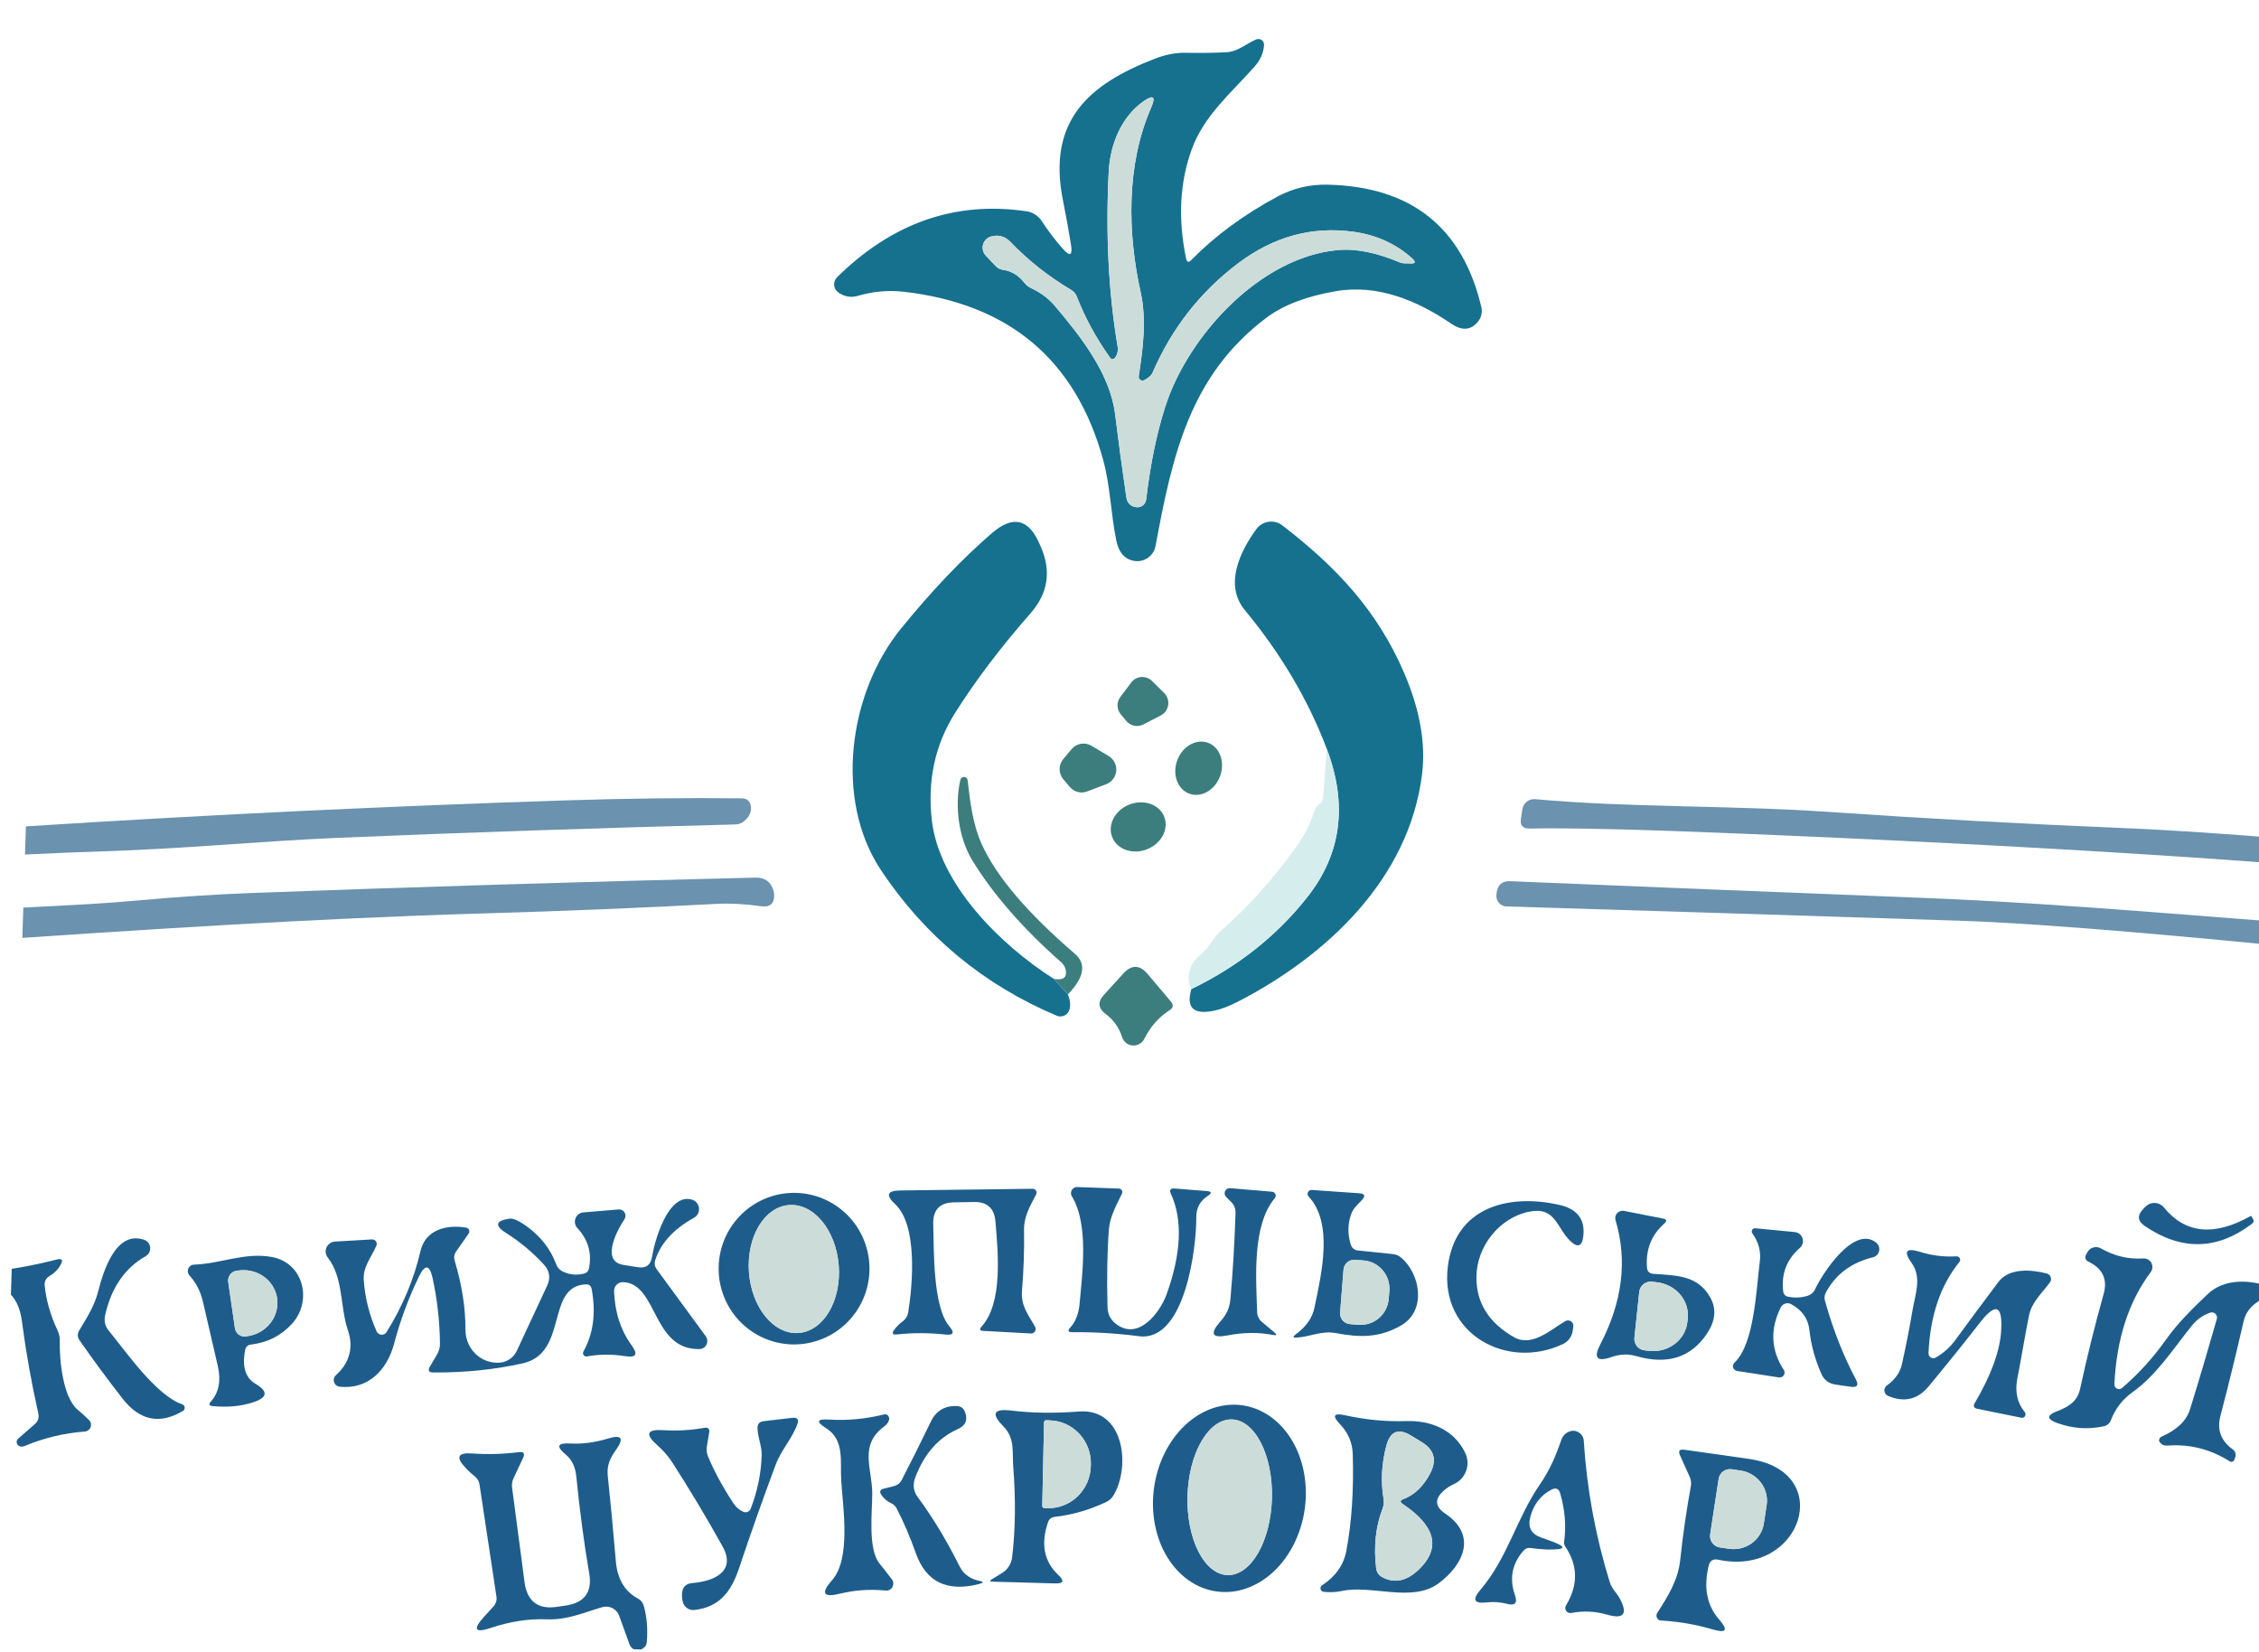 <?xml version="1.0" encoding="UTF-8"?> <svg xmlns="http://www.w3.org/2000/svg" width="119" height="87" viewBox="0 0 119 87" fill="none"><g id="Frame 29" clip-path="url(#clip0_1073_32565)"><path id="Vector" d="M56.419 12.896C56.294 12.119 56.154 11.346 55.999 10.578C55.142 6.35 57.375 4.432 60.817 3.099C61.398 2.872 61.958 2.766 62.495 2.78C63.176 2.795 63.871 2.787 64.579 2.754C65.221 2.721 65.605 2.325 66.171 2.078C66.218 2.058 66.269 2.05 66.32 2.055C66.37 2.06 66.419 2.079 66.461 2.108C66.502 2.138 66.536 2.177 66.558 2.223C66.58 2.27 66.59 2.321 66.587 2.372C66.561 2.784 66.395 3.162 66.091 3.505C64.863 4.895 63.431 6.072 62.777 7.869C62.147 9.604 62.048 11.519 62.48 13.613C62.522 13.817 62.614 13.845 62.756 13.695C64.01 12.419 65.525 11.304 67.304 10.349C68.117 9.914 68.997 9.706 69.945 9.727C74.35 9.83 77.047 11.982 78.037 16.184C78.066 16.312 78.066 16.446 78.037 16.575C78.007 16.704 77.949 16.826 77.866 16.93C77.496 17.396 77.028 17.438 76.463 17.057C74.664 15.834 72.579 14.951 70.347 15.341C68.793 15.611 67.574 16.081 66.692 16.751C62.677 19.785 61.755 23.995 60.873 28.752C60.828 29.002 60.686 29.226 60.479 29.374C60.271 29.522 60.014 29.584 59.762 29.546C59.249 29.467 58.928 29.101 58.799 28.449C58.517 27.044 58.486 25.579 58.109 24.211C56.661 18.95 53.16 16.002 47.605 15.367C46.799 15.276 45.992 15.348 45.182 15.584C44.827 15.687 44.488 15.628 44.166 15.408C44.102 15.365 44.049 15.309 44.011 15.242C43.972 15.176 43.948 15.102 43.941 15.025C43.934 14.949 43.945 14.871 43.971 14.799C43.997 14.726 44.039 14.66 44.093 14.605C47.006 11.732 50.336 10.574 54.084 11.13C54.246 11.156 54.401 11.215 54.538 11.304C54.675 11.393 54.791 11.51 54.879 11.647C55.199 12.142 55.568 12.628 55.987 13.103C56.364 13.531 56.508 13.462 56.419 12.896ZM58.482 18.848C57.739 17.806 57.156 16.735 56.732 15.638C56.669 15.472 56.562 15.345 56.411 15.259C55.221 14.552 54.162 13.716 53.235 12.749C52.945 12.448 52.604 12.35 52.212 12.455C52.111 12.482 52.019 12.536 51.945 12.609C51.87 12.683 51.816 12.774 51.787 12.875C51.758 12.976 51.756 13.083 51.78 13.185C51.804 13.287 51.855 13.381 51.926 13.458L52.446 14.01C52.55 14.122 52.678 14.188 52.831 14.21C53.282 14.277 53.656 14.502 53.954 14.884C54.052 15.011 54.18 15.112 54.325 15.181C54.827 15.414 55.237 15.72 55.558 16.101C56.938 17.727 58.484 19.698 58.743 21.824C58.914 23.215 59.11 24.669 59.332 26.186C59.38 26.502 59.559 26.678 59.867 26.715C59.99 26.728 60.112 26.692 60.208 26.615C60.304 26.538 60.366 26.426 60.38 26.304C60.595 24.46 60.931 22.827 61.388 21.404C62.599 17.655 66.399 13.543 70.46 13.173C71.415 13.083 72.51 13.3 73.745 13.824C73.914 13.894 74.091 13.86 74.267 13.876C74.57 13.895 74.607 13.803 74.379 13.599C73.526 12.838 72.499 12.374 71.298 12.208C69.12 11.908 67.099 12.458 65.235 13.859C63.24 15.36 61.736 17.278 60.722 19.613C60.679 19.71 60.611 19.795 60.518 19.867C60.438 19.933 60.354 19.986 60.268 20.026C60.235 20.042 60.198 20.048 60.162 20.044C60.125 20.04 60.091 20.027 60.062 20.005C60.033 19.983 60.01 19.954 59.997 19.921C59.984 19.887 59.98 19.851 59.986 19.816C60.216 18.32 60.41 16.837 60.081 15.363C59.398 12.275 59.317 8.696 60.636 5.678C60.897 5.083 60.762 4.971 60.232 5.34C59.071 6.148 58.481 7.617 58.407 9.015C58.236 12.288 58.392 15.365 58.873 18.247C58.911 18.484 58.862 18.687 58.726 18.856C58.712 18.875 58.693 18.89 58.671 18.9C58.65 18.91 58.626 18.915 58.602 18.914C58.578 18.914 58.555 18.907 58.534 18.896C58.513 18.884 58.495 18.868 58.482 18.848Z" fill="#16718F"></path><path id="Vector_2" d="M58.483 18.849C58.496 18.869 58.514 18.885 58.535 18.896C58.556 18.908 58.579 18.914 58.603 18.915C58.627 18.916 58.65 18.911 58.672 18.901C58.693 18.89 58.712 18.875 58.727 18.857C58.863 18.687 58.912 18.484 58.874 18.247C58.392 15.366 58.237 12.289 58.407 9.015C58.482 7.618 59.072 6.148 60.232 5.341C60.763 4.971 60.898 5.084 60.637 5.678C59.318 8.696 59.398 12.275 60.081 15.363C60.41 16.838 60.216 18.32 59.987 19.816C59.981 19.852 59.984 19.888 59.998 19.921C60.011 19.955 60.033 19.984 60.062 20.006C60.091 20.027 60.126 20.041 60.162 20.044C60.199 20.048 60.236 20.042 60.269 20.027C60.355 19.987 60.438 19.934 60.519 19.868C60.612 19.795 60.68 19.711 60.722 19.614C61.736 17.279 63.241 15.36 65.235 13.859C67.1 12.459 69.121 11.908 71.299 12.208C72.5 12.375 73.527 12.838 74.379 13.6C74.607 13.804 74.57 13.896 74.268 13.876C74.092 13.861 73.915 13.894 73.746 13.825C72.511 13.3 71.416 13.083 70.461 13.173C66.4 13.543 62.6 17.655 61.389 21.404C60.932 22.827 60.596 24.46 60.38 26.304C60.366 26.427 60.304 26.539 60.209 26.616C60.113 26.693 59.99 26.728 59.868 26.715C59.56 26.679 59.381 26.503 59.333 26.187C59.111 24.67 58.914 23.216 58.744 21.825C58.485 19.699 56.939 17.728 55.558 16.101C55.238 15.721 54.827 15.414 54.326 15.182C54.18 15.113 54.053 15.011 53.954 14.885C53.657 14.502 53.283 14.277 52.832 14.21C52.679 14.189 52.551 14.122 52.447 14.011L51.926 13.459C51.855 13.382 51.805 13.288 51.781 13.185C51.757 13.083 51.759 12.977 51.788 12.876C51.816 12.775 51.871 12.683 51.945 12.61C52.02 12.536 52.112 12.483 52.213 12.456C52.604 12.351 52.945 12.448 53.236 12.749C54.163 13.716 55.222 14.553 56.412 15.259C56.562 15.346 56.669 15.472 56.732 15.638C57.157 16.736 57.74 17.806 58.483 18.849Z" fill="#CCDCD9"></path><path id="Vector_3" d="M62.758 52.095C65.232 50.898 67.273 49.277 68.881 47.233C70.662 44.968 70.999 42.37 69.89 39.439C68.919 36.873 67.481 34.438 65.576 32.136C64.465 30.794 65.339 29.019 66.188 27.862C66.264 27.759 66.36 27.673 66.47 27.608C66.58 27.542 66.702 27.5 66.829 27.482C66.955 27.464 67.084 27.471 67.207 27.504C67.331 27.536 67.447 27.593 67.549 27.671C70.355 29.829 72.555 32.141 73.974 35.459C74.796 37.379 75.109 39.143 74.914 40.751C74.242 46.286 69.891 50.341 65.227 52.75C64.736 53.002 64.307 53.166 63.94 53.239C62.866 53.456 62.473 53.075 62.758 52.095Z" fill="#16718F"></path><path id="Vector_4" d="M55.508 51.556L56.255 52.376C56.373 52.668 56.402 52.93 56.342 53.16C56.324 53.231 56.292 53.296 56.246 53.352C56.201 53.409 56.144 53.455 56.079 53.486C56.014 53.519 55.943 53.536 55.871 53.538C55.799 53.54 55.727 53.526 55.661 53.497C51.814 51.869 48.732 49.318 46.415 45.843C43.923 42.103 44.715 36.493 47.455 33.118C49.091 31.104 50.694 29.422 52.263 28.071C53.359 27.13 54.193 27.324 54.763 28.653L54.84 28.827C55.386 30.099 55.204 31.254 54.294 32.293C52.706 34.105 51.377 35.862 50.305 37.563C49.253 39.236 48.847 41.115 49.087 43.203C49.473 46.556 52.662 49.74 55.508 51.556Z" fill="#16718F"></path><path id="Vector_5" d="M59.335 37.978L59.043 37.629C58.936 37.501 58.875 37.341 58.87 37.174C58.866 37.007 58.918 36.843 59.019 36.71L59.591 35.947C59.654 35.864 59.734 35.795 59.826 35.745C59.918 35.696 60.019 35.666 60.123 35.659C60.227 35.652 60.331 35.667 60.428 35.703C60.526 35.739 60.615 35.796 60.689 35.87L61.329 36.504C61.411 36.586 61.473 36.686 61.509 36.797C61.546 36.907 61.555 37.024 61.538 37.139C61.52 37.254 61.476 37.363 61.408 37.458C61.341 37.552 61.252 37.629 61.149 37.682L60.229 38.159C60.082 38.234 59.913 38.258 59.751 38.225C59.588 38.192 59.442 38.105 59.335 37.978Z" fill="#3C7E7D"></path><path id="Vector_6" d="M62.018 40.038C61.741 40.777 62.021 41.566 62.642 41.801C63.263 42.036 63.992 41.628 64.269 40.89C64.546 40.151 64.267 39.362 63.645 39.127C63.024 38.892 62.295 39.3 62.018 40.038Z" fill="#3C7E7D"></path><path id="Vector_7" d="M69.891 39.439C70.999 42.37 70.663 44.968 68.882 47.233C67.274 49.277 65.233 50.898 62.759 52.095C62.596 51.812 62.567 51.48 62.674 51.1C62.766 50.785 62.94 50.527 63.198 50.326C63.7 49.93 63.888 49.39 64.381 48.964C65.776 47.742 67.077 46.29 68.282 44.61C68.719 43.998 69.046 43.347 69.264 42.657C69.304 42.537 69.375 42.441 69.478 42.369C69.618 42.275 69.694 42.145 69.706 41.978L69.891 39.439Z" fill="#D6EDEE"></path><path id="Vector_8" d="M56.353 41.448L56.014 41.044C55.889 40.896 55.82 40.708 55.819 40.514C55.818 40.32 55.885 40.132 56.009 39.983L56.446 39.461C56.571 39.311 56.745 39.21 56.937 39.177C57.129 39.143 57.326 39.18 57.494 39.279L58.405 39.824C58.538 39.904 58.645 40.019 58.715 40.157C58.785 40.295 58.816 40.451 58.802 40.605C58.788 40.76 58.731 40.907 58.638 41.031C58.545 41.154 58.419 41.249 58.275 41.304L57.275 41.684C57.115 41.746 56.941 41.756 56.776 41.714C56.611 41.671 56.463 41.578 56.353 41.448Z" fill="#3C7E7D"></path><path id="Vector_9" d="M56.255 52.376L55.509 51.556C55.986 51.644 56.199 51.505 56.148 51.14C56.125 50.962 56.046 50.814 55.913 50.695C53.891 48.91 52.331 47.125 51.234 45.341C50.49 44.133 50.281 42.446 50.589 41.08C50.598 41.034 50.623 40.993 50.66 40.965C50.697 40.936 50.742 40.921 50.789 40.923C50.835 40.925 50.88 40.944 50.913 40.976C50.947 41.008 50.969 41.051 50.974 41.097C51.104 42.232 51.242 43.415 51.712 44.457C52.486 46.166 54.121 48.09 56.618 50.231C57.24 50.766 57.119 51.481 56.255 52.376Z" fill="#3C7E7D"></path><path id="Vector_10" d="M154.028 47.632L153.979 49.139C152.418 48.715 150.849 48.436 149.272 48.303C146.323 48.057 144.838 47.934 144.819 47.934C141.76 47.545 138.828 47.165 135.592 46.957C132.993 46.791 130.28 46.555 127.453 46.247C123.284 45.798 120.574 45.527 119.322 45.434C111.421 44.851 102.204 44.342 91.671 43.906C86.347 43.685 82.65 43.597 80.578 43.641C80.216 43.649 80.064 43.474 80.121 43.115L80.195 42.627C80.219 42.468 80.302 42.324 80.428 42.224C80.554 42.125 80.713 42.078 80.872 42.093C85.91 42.551 91.064 42.403 96.339 42.765C101.355 43.111 106.524 43.394 111.844 43.615C117.285 43.84 122.988 44.432 128.57 44.804C133.089 45.103 137.62 45.804 142.162 46.285C143.306 46.407 145.279 46.66 148.08 47.042C150.057 47.312 152.039 47.509 154.028 47.632Z" fill="#6B92AF"></path><path id="Vector_11" d="M60.4 44.741C61.161 44.454 61.58 43.691 61.335 43.035C61.091 42.38 60.276 42.082 59.515 42.368C58.754 42.655 58.335 43.418 58.58 44.073C58.824 44.728 59.639 45.027 60.4 44.741Z" fill="#3C7E7D"></path><path id="Vector_12" d="M-58.344 51.482L-58.303 50.181C-55.763 49.788 -53.23 49.346 -50.704 48.855C-48.066 48.344 -45.731 48.01 -43.698 47.853C-40.838 47.634 -37.94 47.292 -35.004 46.827C-32.248 46.389 -29.349 46.024 -26.308 45.733C-7.771 43.961 10.933 42.769 29.803 42.157C33.103 42.051 36.192 42.015 39.07 42.049C39.353 42.051 39.515 42.194 39.555 42.477C39.591 42.757 39.477 43.012 39.212 43.242C39.082 43.355 38.917 43.42 38.747 43.424C31.545 43.61 24.573 43.845 17.832 44.128C13.821 44.298 9.646 44.709 5.402 44.842C0.271 45.007 -4.903 45.349 -10.12 45.868C-10.682 45.925 -11.25 45.977 -11.822 46.024C-21.243 46.807 -31.287 47.792 -41.954 48.98C-43.883 49.198 -45.691 49.744 -47.621 49.858C-48.49 49.909 -49.434 50.024 -50.454 50.204C-51.431 50.379 -52.411 50.522 -53.392 50.635C-54.004 50.707 -54.825 50.867 -55.853 51.115C-56.661 51.312 -57.492 51.434 -58.344 51.482Z" fill="#6B92AF"></path><path id="Vector_13" d="M153.888 51.941L153.84 53.458C151.731 53.131 149.623 52.828 147.516 52.55C145.968 52.343 143.849 52.132 141.159 51.918C137.93 51.659 134.705 51.311 131.485 50.873C130.331 50.718 129.166 50.749 127.991 50.627C116.067 49.357 107.808 48.647 103.216 48.495C94.996 48.226 87.042 47.975 79.355 47.743C79.283 47.741 79.213 47.724 79.147 47.695C79.082 47.665 79.022 47.623 78.973 47.57C78.924 47.517 78.886 47.455 78.861 47.388C78.835 47.32 78.823 47.248 78.826 47.176C78.827 47.127 78.832 47.078 78.84 47.029C78.893 46.602 79.133 46.397 79.559 46.414C86.546 46.705 93.801 46.998 101.323 47.294C109.333 47.607 117.742 48.449 125.507 48.95C128.767 49.164 132.008 49.46 135.23 49.839C139.833 50.378 144.349 50.92 148.778 51.466C150.487 51.675 152.19 51.834 153.888 51.941Z" fill="#6B92AF"></path><path id="Vector_14" d="M-58.478 55.629L-58.445 54.613C-56.391 54.205 -54.341 53.773 -52.295 53.319C-51.192 53.073 -50.129 52.917 -49.106 52.852C-47.587 52.758 -46.148 52.392 -44.643 52.298C-43.297 52.214 -41.936 52.053 -40.559 51.816C-38.956 51.537 -37.372 51.33 -35.81 51.194C-33.642 51.003 -31.48 50.523 -29.282 50.324C-20.705 49.533 -13.508 48.931 -7.691 48.516C-6.234 48.413 -4.753 48.283 -3.248 48.129C0.363 47.764 3.919 47.742 7.314 47.424C9.377 47.235 11.351 47.106 13.234 47.036C21.777 46.716 30.634 46.445 39.806 46.224C40.289 46.214 40.602 46.442 40.747 46.908C40.765 46.971 40.776 47.037 40.78 47.106C40.8 47.588 40.572 47.797 40.095 47.732C39.238 47.613 38.458 47.571 37.756 47.607C33.834 47.818 29.75 47.986 25.504 48.11C16.282 48.382 7.514 48.968 -1.676 49.59C-2.392 49.639 -3.081 49.689 -3.745 49.739C-7.935 50.059 -11.995 50.388 -15.925 50.726C-18.618 50.957 -21.287 51.216 -23.931 51.504C-26.679 51.805 -29.361 52.069 -31.977 52.295C-33.611 52.432 -35.152 52.592 -36.599 52.775C-37.669 52.91 -38.695 53.025 -39.676 53.117C-40.69 53.215 -41.715 53.351 -42.751 53.524C-46.006 54.067 -49.278 54.487 -52.567 54.784C-53.228 54.844 -54.208 55.007 -55.508 55.273C-56.476 55.474 -57.466 55.593 -58.478 55.629Z" fill="#6B92AF"></path><path id="Vector_15" d="M60.456 51.304L61.681 52.753C61.828 52.931 61.806 53.083 61.612 53.208C61.043 53.573 60.6 54.074 60.283 54.712C60.227 54.826 60.138 54.921 60.028 54.984C59.918 55.048 59.792 55.077 59.666 55.068C59.541 55.059 59.421 55.013 59.322 54.935C59.223 54.857 59.15 54.751 59.112 54.63C58.949 54.124 58.662 53.718 58.251 53.414C57.843 53.109 57.812 52.769 58.157 52.394L59.175 51.277C59.611 50.8 60.038 50.809 60.456 51.304Z" fill="#3C7E7D"></path><path id="Vector_16" d="M118.622 64.464C116.791 65.849 114.912 65.887 112.984 64.576C112.605 64.319 112.574 64.023 112.891 63.689C112.958 63.619 112.999 63.578 113.012 63.565C113.076 63.498 113.154 63.444 113.24 63.409C113.326 63.374 113.418 63.358 113.511 63.361C113.604 63.364 113.695 63.388 113.778 63.429C113.862 63.471 113.935 63.53 113.994 63.602C115.117 64.978 116.636 65.129 118.552 64.054C118.572 64.041 118.588 64.045 118.601 64.065L118.675 64.186C118.743 64.293 118.726 64.385 118.622 64.464Z" fill="#1E5D8B"></path><path id="Vector_17" d="M64.849 63.301L64.589 63.042C64.55 63.003 64.524 62.953 64.514 62.898C64.505 62.844 64.512 62.788 64.535 62.738C64.558 62.688 64.595 62.647 64.642 62.618C64.69 62.59 64.744 62.578 64.799 62.582L67.018 62.771C67.055 62.775 67.091 62.789 67.121 62.812C67.15 62.834 67.174 62.865 67.188 62.899C67.202 62.934 67.206 62.972 67.2 63.009C67.194 63.046 67.178 63.081 67.154 63.11C65.939 64.549 66.175 67.382 66.223 69.103C66.226 69.205 66.25 69.305 66.294 69.396C66.339 69.487 66.402 69.568 66.48 69.632L67.132 70.179C67.284 70.308 67.262 70.353 67.064 70.314C66.299 70.168 65.505 70.175 64.682 70.335C63.852 70.499 63.714 70.262 64.269 69.624C64.61 69.238 64.771 68.924 64.817 68.409C64.943 67.021 65.032 65.516 65.085 63.893C65.092 63.661 65.014 63.463 64.849 63.301Z" fill="#1E5D8B"></path><path id="Vector_18" d="M71.551 65.866L73.359 66.052C73.528 66.067 73.678 66.129 73.808 66.238C74.817 67.086 75.161 69.023 73.82 69.805C72.664 70.48 71.609 70.451 70.364 70.215C69.625 70.078 69.038 70.403 68.317 70.453C68.105 70.469 68.084 70.413 68.254 70.284C68.74 69.921 69.116 69.491 69.243 68.876C69.624 67.061 70.242 64.423 68.937 63.025C68.909 62.995 68.89 62.957 68.883 62.916C68.876 62.874 68.882 62.832 68.9 62.795C68.917 62.757 68.946 62.725 68.982 62.704C69.017 62.683 69.059 62.673 69.1 62.676L71.594 62.85C71.9 62.87 71.946 62.991 71.734 63.214L71.435 63.533C71.32 63.654 71.234 63.794 71.177 63.952C70.994 64.457 70.986 64.986 71.15 65.538C71.212 65.737 71.346 65.846 71.551 65.866ZM70.775 66.872L70.594 69.136C70.589 69.21 70.598 69.285 70.621 69.355C70.644 69.426 70.68 69.491 70.729 69.547C70.777 69.604 70.835 69.65 70.901 69.683C70.967 69.717 71.039 69.737 71.113 69.743L71.567 69.777C71.957 69.808 72.343 69.681 72.641 69.425C72.939 69.168 73.124 68.803 73.156 68.408L73.189 67.997C73.204 67.801 73.182 67.604 73.122 67.417C73.062 67.231 72.966 67.058 72.84 66.909C72.714 66.759 72.56 66.637 72.387 66.548C72.214 66.459 72.026 66.406 71.832 66.391L71.378 66.356C71.23 66.345 71.084 66.393 70.971 66.489C70.858 66.586 70.787 66.724 70.775 66.872Z" fill="#1E5D8B"></path><path id="Vector_19" d="M58.745 69.696C59.927 70.673 61.095 69.173 61.46 68.158C62.23 66.008 62.305 64.25 61.684 62.884C61.589 62.678 61.654 62.583 61.878 62.6L63.556 62.733C63.833 62.755 63.855 62.841 63.621 62.991C63.215 63.253 63.014 63.631 63.018 64.126C63.034 65.61 62.455 70.696 60 70.38C58.821 70.228 57.656 70.157 56.505 70.169C56.26 70.174 56.222 70.088 56.391 69.91C56.67 69.61 56.827 69.138 56.864 68.732C57.016 67.061 57.367 64.488 56.461 63.005C56.432 62.956 56.417 62.899 56.417 62.842C56.417 62.785 56.432 62.728 56.461 62.679C56.49 62.63 56.532 62.589 56.582 62.562C56.632 62.534 56.689 62.521 56.746 62.523L58.939 62.603C58.971 62.604 59.001 62.612 59.029 62.628C59.056 62.644 59.078 62.666 59.095 62.694C59.111 62.721 59.12 62.751 59.121 62.783C59.123 62.814 59.116 62.846 59.102 62.874C58.819 63.454 58.471 64.082 58.416 64.733C58.326 65.903 58.302 67.273 58.342 68.843C58.351 69.197 58.485 69.482 58.745 69.696Z" fill="#1E5D8B"></path><path id="Vector_20" d="M82.717 65.362C81.991 64.66 81.944 63.534 80.541 63.823C78.995 64.141 77.778 65.639 77.775 67.28C77.77 68.626 78.433 69.678 79.761 70.435C80.703 70.966 81.691 70.035 82.459 69.584C82.505 69.558 82.557 69.545 82.61 69.547C82.662 69.549 82.713 69.565 82.757 69.595C82.801 69.624 82.835 69.665 82.857 69.713C82.879 69.762 82.887 69.815 82.88 69.867L82.849 70.092C82.827 70.242 82.77 70.383 82.682 70.504C82.593 70.626 82.477 70.723 82.342 70.788C79.407 72.187 75.849 70.279 76.266 66.74C76.636 63.583 79.462 62.854 82.137 63.462C83.089 63.676 83.511 64.227 83.405 65.114C83.342 65.656 83.112 65.738 82.717 65.362Z" fill="#1E5D8B"></path><path id="Vector_21" d="M49.162 64.474C49.202 65.841 49.13 68.83 50.016 69.866C50.299 70.199 50.224 70.341 49.792 70.291C48.938 70.198 48.09 70.197 47.249 70.287C47.014 70.313 46.966 70.231 47.105 70.042C47.228 69.876 47.375 69.73 47.545 69.604C47.705 69.487 47.813 69.312 47.844 69.118C48.083 67.622 48.344 64.531 47.147 63.416C46.644 62.948 46.735 62.71 47.419 62.703L54.396 62.614C54.432 62.613 54.467 62.622 54.498 62.639C54.529 62.656 54.555 62.681 54.574 62.711C54.593 62.74 54.603 62.774 54.605 62.809C54.606 62.844 54.599 62.879 54.582 62.91C54.269 63.518 53.934 64.063 53.945 64.775C53.964 65.811 53.928 66.879 53.837 67.98C53.767 68.788 54.173 69.244 54.529 69.889C54.549 69.926 54.558 69.967 54.557 70.008C54.555 70.05 54.543 70.09 54.521 70.126C54.499 70.161 54.468 70.189 54.432 70.209C54.395 70.228 54.354 70.237 54.313 70.236L51.798 70.1C51.61 70.091 51.579 70.015 51.708 69.872C52.844 68.616 52.572 65.959 52.438 64.334C52.379 63.641 52.004 63.299 51.312 63.31L50.251 63.33C49.504 63.341 49.141 63.723 49.162 64.474Z" fill="#1E5D8B"></path><path id="Vector_22" d="M87.097 67.095C88.317 67.184 89.462 67.157 90.117 68.382C90.421 68.958 90.361 69.57 89.936 70.218C89.092 71.504 87.839 71.906 86.175 71.423C85.72 71.295 85.313 71.331 84.868 71.484C84.122 71.742 83.932 71.519 84.297 70.817C85.468 68.569 85.737 66.386 85.104 64.27C85.085 64.206 85.083 64.138 85.098 64.074C85.112 64.009 85.143 63.949 85.188 63.9C85.232 63.85 85.288 63.813 85.351 63.792C85.413 63.77 85.481 63.766 85.546 63.778L87.601 64.183C87.802 64.223 87.825 64.31 87.671 64.446C86.99 65.049 86.686 65.823 86.76 66.765C86.776 66.972 86.889 67.082 87.097 67.095ZM86.352 68.049L86.099 70.458C86.081 70.617 86.128 70.776 86.227 70.901C86.327 71.026 86.472 71.106 86.63 71.123L86.888 71.151C87.127 71.177 87.368 71.157 87.598 71.094C87.828 71.031 88.042 70.925 88.228 70.783C88.414 70.641 88.568 70.465 88.681 70.265C88.795 70.065 88.865 69.846 88.889 69.619L88.909 69.453C88.932 69.227 88.909 68.997 88.839 68.778C88.769 68.559 88.655 68.355 88.503 68.177C88.35 68 88.163 67.852 87.951 67.742C87.739 67.632 87.507 67.563 87.268 67.538L87.015 67.51C86.936 67.501 86.857 67.509 86.781 67.531C86.705 67.554 86.634 67.591 86.572 67.641C86.511 67.691 86.459 67.753 86.422 67.823C86.384 67.893 86.36 67.97 86.352 68.049Z" fill="#1E5D8B"></path><path id="Vector_23" d="M45.801 66.949C45.767 68.007 45.316 69.009 44.547 69.733C43.778 70.457 42.755 70.845 41.701 70.811C40.648 70.777 39.651 70.324 38.93 69.552C38.209 68.779 37.824 67.751 37.858 66.692C37.874 66.168 37.994 65.653 38.209 65.175C38.424 64.698 38.731 64.267 39.112 63.909C39.492 63.55 39.94 63.27 40.428 63.085C40.916 62.9 41.436 62.814 41.958 62.831C42.479 62.848 42.992 62.968 43.468 63.184C43.943 63.4 44.372 63.708 44.729 64.09C45.086 64.473 45.364 64.922 45.548 65.413C45.732 65.903 45.818 66.425 45.801 66.949ZM42.074 70.209C42.385 70.185 42.685 70.074 42.959 69.883C43.233 69.692 43.475 69.424 43.671 69.094C43.867 68.765 44.013 68.38 44.101 67.962C44.188 67.544 44.216 67.102 44.183 66.659C44.115 65.766 43.801 64.928 43.31 64.33C42.819 63.733 42.191 63.424 41.564 63.472C41.254 63.495 40.953 63.606 40.679 63.797C40.405 63.989 40.163 64.257 39.967 64.586C39.771 64.916 39.625 65.3 39.538 65.718C39.45 66.136 39.422 66.579 39.455 67.021C39.523 67.915 39.837 68.752 40.328 69.35C40.819 69.948 41.447 70.257 42.074 70.209Z" fill="#1E5D8B"></path><path id="Vector_24" d="M94.208 68.302C94.565 68.37 94.909 68.35 95.242 68.243C95.322 68.216 95.395 68.173 95.458 68.118C95.522 68.063 95.573 67.996 95.609 67.92C96.009 67.054 97.67 64.518 98.833 65.45C98.897 65.502 98.945 65.571 98.973 65.648C99 65.726 99.006 65.81 98.988 65.89C98.971 65.971 98.932 66.044 98.875 66.103C98.818 66.161 98.746 66.202 98.667 66.221C97.516 66.505 96.688 67.127 96.181 68.086C96.108 68.225 96.094 68.37 96.138 68.522C96.568 70.049 97.11 71.428 97.765 72.657C97.928 72.961 97.838 73.089 97.494 73.042L96.691 72.927C96.337 72.876 96.088 72.688 95.946 72.363C95.612 71.602 95.403 70.84 95.32 70.078C95.255 69.463 94.932 69.001 94.352 68.69C94.305 68.664 94.253 68.648 94.2 68.644C94.146 68.638 94.092 68.644 94.041 68.661C93.99 68.678 93.942 68.705 93.901 68.741C93.861 68.776 93.827 68.82 93.803 68.869C93.235 70.02 93.29 71.116 93.967 72.156C93.994 72.198 94.009 72.246 94.009 72.295C94.009 72.345 93.995 72.394 93.968 72.435C93.941 72.477 93.902 72.51 93.856 72.531C93.81 72.551 93.759 72.558 93.71 72.551L91.505 72.209C91.458 72.202 91.413 72.181 91.377 72.15C91.341 72.118 91.314 72.077 91.3 72.031C91.286 71.984 91.286 71.935 91.299 71.889C91.311 71.842 91.337 71.8 91.373 71.768C92.427 70.77 92.514 67.899 92.703 66.451C92.772 65.916 92.641 65.42 92.31 64.964C92.292 64.938 92.281 64.906 92.279 64.874C92.278 64.842 92.285 64.81 92.301 64.782C92.317 64.753 92.34 64.73 92.368 64.715C92.397 64.699 92.429 64.692 92.461 64.694L94.547 64.894C94.64 64.903 94.728 64.939 94.8 64.997C94.873 65.055 94.926 65.134 94.955 65.223C94.983 65.311 94.985 65.407 94.96 65.496C94.935 65.586 94.884 65.667 94.814 65.728C94.123 66.331 93.83 67.09 93.934 68.004C93.951 68.171 94.043 68.271 94.208 68.302Z" fill="#1E5D8B"></path><path id="Vector_25" d="M32.837 66.624L33.601 66.746C34.033 66.813 34.282 66.629 34.348 66.196C34.477 65.379 35.19 62.804 36.459 63.188C36.556 63.218 36.642 63.276 36.707 63.355C36.771 63.433 36.811 63.529 36.822 63.631C36.833 63.732 36.814 63.834 36.767 63.925C36.721 64.015 36.649 64.09 36.561 64.14C35.498 64.728 34.819 65.464 34.524 66.349C34.459 66.537 34.486 66.71 34.605 66.867L37.177 70.38C37.222 70.443 37.25 70.518 37.257 70.596C37.264 70.673 37.249 70.751 37.215 70.821C37.181 70.891 37.129 70.95 37.064 70.992C36.999 71.033 36.924 71.056 36.847 71.057C34.341 71.109 34.655 67.601 32.823 67.532C32.76 67.53 32.697 67.541 32.639 67.564C32.58 67.587 32.527 67.622 32.483 67.666C32.438 67.711 32.403 67.764 32.38 67.823C32.357 67.882 32.346 67.945 32.348 68.008C32.387 69.12 32.699 70.075 33.283 70.873C33.62 71.336 33.506 71.522 32.942 71.432C32.248 71.321 31.575 71.325 30.922 71.445C30.889 71.452 30.854 71.449 30.823 71.436C30.791 71.424 30.764 71.403 30.744 71.375C30.724 71.347 30.713 71.315 30.711 71.281C30.71 71.247 30.718 71.213 30.735 71.183C31.257 70.251 31.401 69.155 31.168 67.896C31.134 67.725 31.033 67.643 30.863 67.65C28.728 67.739 29.959 71.262 27.541 71.807C26.046 72.142 24.473 72.303 22.82 72.289C22.586 72.288 22.529 72.184 22.649 71.978L23.022 71.342C23.125 71.168 23.177 70.98 23.177 70.777C23.163 69.597 23.034 68.447 22.789 67.326C22.633 66.603 22.393 66.574 22.068 67.238C21.52 68.374 21.084 69.55 20.762 70.768C20.399 72.147 19.402 73.205 17.886 73.038C17.82 73.03 17.758 73.003 17.706 72.96C17.655 72.918 17.617 72.861 17.596 72.797C17.576 72.733 17.575 72.665 17.593 72.6C17.61 72.535 17.646 72.477 17.695 72.432C18.39 71.816 18.642 70.994 18.333 70.09C17.896 68.789 18.105 67.317 17.264 66.233C17.206 66.158 17.17 66.069 17.159 65.975C17.148 65.881 17.163 65.786 17.202 65.7C17.241 65.614 17.303 65.54 17.381 65.486C17.458 65.432 17.549 65.401 17.643 65.395L19.598 65.282C19.638 65.279 19.677 65.287 19.713 65.305C19.749 65.322 19.78 65.349 19.803 65.381C19.826 65.414 19.84 65.452 19.844 65.492C19.848 65.531 19.842 65.572 19.827 65.609C19.568 66.219 19.111 66.725 19.162 67.419C19.227 68.352 19.452 69.253 19.838 70.124C19.86 70.174 19.895 70.217 19.94 70.249C19.984 70.28 20.037 70.299 20.091 70.302C20.145 70.306 20.199 70.295 20.248 70.27C20.296 70.245 20.337 70.207 20.365 70.16C21.211 68.802 21.806 67.38 22.151 65.895C22.412 64.759 23.541 64.486 24.557 64.661C24.591 64.666 24.622 64.68 24.649 64.701C24.675 64.722 24.696 64.75 24.709 64.781C24.722 64.813 24.727 64.847 24.724 64.881C24.72 64.914 24.708 64.947 24.689 64.975L24.028 65.916C23.925 66.067 23.9 66.23 23.953 66.405C24.333 67.669 24.523 68.883 24.521 70.049C24.519 71.032 25.324 71.844 26.319 71.773C26.512 71.76 26.698 71.695 26.857 71.585C27.017 71.475 27.143 71.324 27.224 71.149L28.821 67.722C29.014 67.309 28.956 66.935 28.647 66.601C28.051 65.956 27.393 65.406 26.67 64.95C26.044 64.553 26.098 64.3 26.832 64.189C27.025 64.159 27.326 64.29 27.734 64.582C28.479 65.117 29.002 65.789 29.302 66.598C29.359 66.757 29.465 66.876 29.619 66.957C29.965 67.138 30.342 67.181 30.749 67.087C30.903 67.052 30.996 66.957 31.027 66.801C31.186 66 30.983 65.294 30.415 64.683C30.352 64.616 30.31 64.531 30.293 64.441C30.275 64.35 30.284 64.256 30.317 64.17C30.351 64.084 30.407 64.009 30.482 63.953C30.555 63.898 30.643 63.865 30.735 63.858L32.589 63.702C32.651 63.697 32.714 63.709 32.769 63.738C32.825 63.766 32.871 63.81 32.903 63.864C32.935 63.918 32.951 63.979 32.95 64.042C32.948 64.105 32.929 64.166 32.895 64.218C32.48 64.863 32.257 65.409 32.226 65.857C32.199 66.298 32.403 66.554 32.837 66.624Z" fill="#1E5D8B"></path><path id="Vector_26" d="M39.454 67.021C39.595 68.881 40.767 70.309 42.073 70.209C43.379 70.109 44.323 68.519 44.182 66.659C44.041 64.799 42.868 63.371 41.563 63.471C40.257 63.571 39.313 65.16 39.454 67.021Z" fill="#CCDCD9"></path><path id="Vector_27" d="M111.786 73.106C112.651 72.364 113.416 71.524 114.082 70.586C114.723 69.673 115.51 68.918 116.302 68.157C117.185 67.316 118.571 67.4 119.601 67.792C119.643 67.807 119.679 67.834 119.706 67.87C119.732 67.906 119.747 67.95 119.748 67.995C119.749 68.04 119.737 68.084 119.713 68.121C119.688 68.159 119.653 68.188 119.612 68.205C118.967 68.489 118.364 68.838 118.188 69.599C117.801 71.289 117.394 72.95 116.967 74.58C116.777 75.308 116.994 75.894 117.619 76.34C117.685 76.387 117.733 76.454 117.756 76.532C117.779 76.609 117.776 76.692 117.747 76.767L117.694 76.893C117.686 76.915 117.673 76.936 117.656 76.952C117.639 76.968 117.618 76.981 117.596 76.988C117.573 76.995 117.549 76.997 117.525 76.994C117.501 76.991 117.477 76.982 117.457 76.969C116.444 76.33 115.353 76.054 114.183 76.141C113.986 76.157 113.84 76.082 113.745 75.915C113.736 75.899 113.733 75.882 113.737 75.866C113.74 75.771 113.787 75.704 113.88 75.664C114.684 75.31 115.18 74.83 115.369 74.224C115.857 72.645 116.326 71.061 116.778 69.474C116.792 69.426 116.792 69.375 116.779 69.327C116.766 69.278 116.74 69.235 116.704 69.2C116.668 69.165 116.623 69.141 116.574 69.131C116.525 69.12 116.475 69.123 116.427 69.139C116.038 69.274 115.711 69.509 115.446 69.844C114.488 71.036 113.603 72.428 112.336 73.33C111.816 73.7 111.436 74.19 111.198 74.801C111.167 74.882 111.117 74.954 111.052 75.01C110.987 75.066 110.909 75.105 110.826 75.124C109.995 75.303 109.176 75.245 108.367 74.951C107.809 74.749 107.808 74.543 108.362 74.332C108.942 74.105 109.425 73.835 109.573 73.167C109.945 71.453 110.359 69.783 110.815 68.157C111.036 67.378 110.761 66.805 109.99 66.44C109.959 66.425 109.932 66.404 109.91 66.379C109.887 66.353 109.871 66.323 109.861 66.29C109.851 66.257 109.847 66.223 109.852 66.189C109.856 66.155 109.867 66.122 109.884 66.093L109.972 65.938C110.041 65.822 110.152 65.737 110.283 65.703C110.414 65.668 110.554 65.687 110.672 65.754C111.374 66.157 112.118 66.333 112.905 66.284C112.991 66.278 113.077 66.297 113.153 66.339C113.229 66.381 113.29 66.444 113.331 66.52C113.372 66.597 113.39 66.684 113.383 66.77C113.377 66.857 113.345 66.939 113.293 67.008C112.134 68.559 111.497 70.525 111.382 72.906C111.379 72.954 111.39 73.002 111.414 73.044C111.439 73.086 111.474 73.12 111.518 73.141C111.561 73.162 111.609 73.17 111.657 73.164C111.705 73.158 111.75 73.138 111.786 73.106Z" fill="#1E5D8B"></path><path id="Vector_28" d="M101.59 71.268C101.587 71.314 101.596 71.36 101.617 71.401C101.638 71.442 101.67 71.476 101.708 71.5C101.747 71.525 101.792 71.538 101.838 71.539C101.883 71.54 101.929 71.529 101.968 71.506C102.377 71.274 102.724 70.963 103.011 70.572C103.724 69.596 104.477 68.581 105.27 67.525C105.843 66.763 107.018 66.87 107.823 67.077C107.87 67.09 107.913 67.114 107.949 67.147C107.985 67.18 108.012 67.221 108.029 67.266C108.045 67.312 108.05 67.361 108.043 67.408C108.036 67.456 108.018 67.501 107.989 67.54C107.574 68.116 107.027 68.57 106.881 69.302C106.659 70.41 106.487 71.505 106.271 72.599C106.134 73.302 106.264 73.894 106.659 74.375C106.683 74.405 106.697 74.442 106.7 74.48C106.703 74.519 106.694 74.557 106.675 74.59C106.656 74.622 106.627 74.648 106.592 74.663C106.558 74.678 106.52 74.682 106.483 74.674L104.17 74.206C103.979 74.167 103.932 74.064 104.029 73.897C104.894 72.425 105.358 71.151 105.418 70.075C105.497 68.741 105.126 68.602 104.307 69.656C103.525 70.662 102.623 71.783 101.602 73.017C101.025 73.716 100.311 73.885 99.458 73.523C99.407 73.501 99.362 73.466 99.328 73.421C99.294 73.376 99.273 73.323 99.267 73.267C99.261 73.212 99.27 73.155 99.293 73.104C99.316 73.052 99.352 73.008 99.398 72.976C99.793 72.689 100.084 72.33 100.192 71.847C100.405 70.891 100.59 69.949 100.747 69.02C100.892 68.165 101.248 67.282 100.701 66.523C100.261 65.909 100.402 65.712 101.125 65.932C101.771 66.133 102.417 66.213 103.064 66.172C103.1 66.171 103.135 66.179 103.165 66.197C103.196 66.215 103.221 66.24 103.238 66.272C103.254 66.302 103.261 66.337 103.259 66.372C103.256 66.407 103.242 66.439 103.221 66.467C102.223 67.692 101.679 69.293 101.59 71.268Z" fill="#1E5D8B"></path><path id="Vector_29" d="M70.774 66.872C70.787 66.724 70.857 66.586 70.97 66.489C71.083 66.393 71.23 66.345 71.378 66.356L71.832 66.391C72.025 66.406 72.214 66.459 72.387 66.548C72.56 66.637 72.714 66.759 72.84 66.909C72.966 67.058 73.062 67.231 73.121 67.418C73.181 67.604 73.204 67.801 73.188 67.997L73.156 68.408C73.124 68.803 72.939 69.168 72.641 69.425C72.343 69.681 71.956 69.808 71.566 69.777L71.112 69.743C71.039 69.737 70.967 69.717 70.901 69.683C70.835 69.65 70.776 69.604 70.728 69.547C70.68 69.491 70.643 69.426 70.62 69.355C70.597 69.285 70.588 69.21 70.594 69.136L70.774 66.872Z" fill="#CCDCD9"></path><path id="Vector_30" d="M86.351 68.049C86.359 67.97 86.383 67.893 86.421 67.823C86.459 67.753 86.51 67.691 86.571 67.641C86.633 67.591 86.704 67.554 86.78 67.531C86.856 67.509 86.936 67.502 87.014 67.51L87.268 67.538C87.507 67.563 87.739 67.632 87.95 67.742C88.162 67.852 88.349 68 88.502 68.178C88.654 68.356 88.768 68.56 88.838 68.778C88.908 68.997 88.931 69.227 88.908 69.453L88.888 69.62C88.864 69.846 88.794 70.066 88.68 70.265C88.567 70.465 88.413 70.641 88.227 70.783C88.041 70.925 87.827 71.031 87.597 71.094C87.368 71.158 87.126 71.177 86.887 71.152L86.629 71.124C86.471 71.106 86.326 71.026 86.227 70.901C86.127 70.776 86.081 70.617 86.098 70.458L86.351 68.049Z" fill="#CCDCD9"></path><path id="Vector_31" d="M5.17 68.023C5.449 66.937 6.105 64.791 7.595 65.301C7.68 65.332 7.756 65.386 7.812 65.458C7.868 65.529 7.902 65.616 7.91 65.707C7.919 65.798 7.901 65.889 7.859 65.97C7.817 66.051 7.753 66.118 7.675 66.164C6.575 66.79 5.864 67.823 5.541 69.264C5.472 69.576 5.532 69.846 5.72 70.075C6.675 71.246 8.231 73.497 9.6 73.969C9.634 73.981 9.665 74.002 9.688 74.03C9.71 74.059 9.725 74.093 9.729 74.129C9.732 74.165 9.726 74.202 9.71 74.235C9.694 74.268 9.669 74.295 9.638 74.314C8.418 75.044 7.356 74.826 6.451 73.661C5.674 72.666 4.92 71.643 4.187 70.591C4.075 70.427 4.069 70.258 4.169 70.084C4.572 69.409 4.969 68.803 5.17 68.023Z" fill="#1E5D8B"></path><path id="Vector_32" d="M12.915 71.104C12.743 71.979 12.926 72.575 13.464 72.89C14.129 73.282 14.098 73.602 13.369 73.85C12.723 74.068 11.999 74.138 11.196 74.06C11.014 74.041 10.984 73.963 11.106 73.826C11.529 73.348 11.652 72.724 11.474 71.951C11.2 70.747 10.937 69.609 10.684 68.536C10.561 68.014 10.326 67.561 9.98 67.177C9.936 67.129 9.907 67.07 9.896 67.006C9.885 66.942 9.893 66.876 9.918 66.817C9.943 66.757 9.985 66.706 10.038 66.669C10.091 66.632 10.153 66.612 10.218 66.61C11.643 66.562 12.924 65.936 14.348 66.213C16.001 66.531 16.465 68.531 15.385 69.72C14.81 70.35 14.09 70.716 13.222 70.819C13.052 70.84 12.95 70.935 12.915 71.104ZM12.023 67.523L12.375 69.951C12.384 70.019 12.407 70.084 12.442 70.143C12.477 70.202 12.523 70.254 12.577 70.295C12.632 70.336 12.694 70.365 12.76 70.382C12.826 70.399 12.895 70.403 12.962 70.393L13.051 70.376C13.527 70.305 13.958 70.056 14.248 69.683C14.537 69.31 14.663 68.844 14.597 68.387L14.597 68.377C14.529 67.92 14.275 67.51 13.891 67.237C13.506 66.964 13.022 66.85 12.546 66.921L12.457 66.933C12.322 66.953 12.2 67.027 12.119 67.138C12.037 67.248 12.003 67.387 12.023 67.523Z" fill="#1E5D8B"></path><path id="Vector_33" d="M1.829 75.015C2.004 74.863 2.067 74.675 2.019 74.451C1.651 72.808 1.364 71.195 1.157 69.613C1.021 68.564 0.567 67.942 -0.206 67.746C-0.387 67.698 -0.475 67.579 -0.469 67.389C-0.456 67.111 -0.311 66.955 -0.033 66.922C0.949 66.799 1.956 66.606 2.988 66.341C3.268 66.269 3.337 66.361 3.195 66.618C3.056 66.866 2.859 67.064 2.603 67.213C2.519 67.26 2.451 67.33 2.406 67.416C2.362 67.502 2.343 67.6 2.353 67.697C2.429 68.482 2.656 69.277 3.035 70.082C3.117 70.251 3.155 70.431 3.149 70.621C3.127 71.622 3.307 73.613 4.108 74.268C4.308 74.435 4.501 74.61 4.688 74.793C4.737 74.84 4.771 74.901 4.786 74.967C4.801 75.034 4.797 75.104 4.774 75.168C4.751 75.232 4.709 75.288 4.655 75.329C4.601 75.37 4.536 75.395 4.468 75.4C3.373 75.482 2.308 75.739 1.274 76.171C1.178 76.21 1.087 76.206 1 76.157C0.967 76.14 0.938 76.115 0.917 76.084C0.896 76.052 0.882 76.016 0.878 75.978C0.874 75.94 0.879 75.901 0.893 75.866C0.907 75.83 0.93 75.798 0.959 75.773L1.829 75.015Z" fill="#1E5D8B"></path><path id="Vector_34" d="M12.023 67.523C12.003 67.387 12.037 67.248 12.119 67.138C12.2 67.027 12.322 66.954 12.457 66.933L12.546 66.921C13.023 66.85 13.506 66.964 13.891 67.237C14.276 67.51 14.53 67.921 14.597 68.377L14.597 68.387C14.663 68.844 14.538 69.311 14.248 69.683C13.958 70.056 13.528 70.306 13.051 70.376L12.962 70.393C12.895 70.403 12.826 70.399 12.76 70.382C12.694 70.365 12.632 70.336 12.578 70.295C12.523 70.254 12.477 70.202 12.442 70.143C12.408 70.085 12.385 70.019 12.375 69.952L12.023 67.523Z" fill="#CCDCD9"></path><path id="Vector_35" d="M64.09 83.824C63.568 83.752 63.069 83.554 62.621 83.24C62.173 82.927 61.785 82.506 61.479 81.999C61.173 81.493 60.955 80.912 60.837 80.29C60.719 79.667 60.703 79.015 60.792 78.371C60.88 77.727 61.07 77.104 61.352 76.537C61.633 75.969 61.999 75.469 62.431 75.065C62.862 74.661 63.349 74.36 63.865 74.18C64.38 74.001 64.914 73.945 65.435 74.017C65.957 74.089 66.456 74.288 66.904 74.601C67.352 74.914 67.74 75.336 68.046 75.842C68.352 76.348 68.57 76.929 68.688 77.552C68.806 78.174 68.821 78.826 68.733 79.47C68.645 80.114 68.454 80.737 68.173 81.305C67.892 81.872 67.525 82.372 67.094 82.776C66.663 83.181 66.176 83.481 65.66 83.661C65.145 83.841 64.611 83.896 64.09 83.824ZM64.669 82.961C65.258 82.977 65.835 82.56 66.273 81.803C66.711 81.046 66.973 80.009 67.002 78.922C67.031 77.835 66.825 76.787 66.429 76.007C66.033 75.227 65.479 74.779 64.889 74.763C64.3 74.748 63.723 75.164 63.285 75.921C62.847 76.679 62.585 77.715 62.556 78.802C62.527 79.889 62.733 80.938 63.129 81.718C63.525 82.498 64.079 82.945 64.669 82.961Z" fill="#1E5D8B"></path><path id="Vector_36" d="M76.028 78.538C75.565 78.969 75.596 79.361 76.123 79.716C77.88 80.893 77.037 82.472 75.779 83.399C74.392 84.425 72.266 83.462 70.68 83.799C70.368 83.865 70.05 83.879 69.725 83.842C69.687 83.838 69.651 83.822 69.623 83.797C69.594 83.771 69.573 83.738 69.564 83.7C69.555 83.663 69.558 83.624 69.572 83.588C69.587 83.552 69.611 83.522 69.643 83.501C70.356 83.035 70.783 82.429 70.924 81.68C71.207 80.176 71.319 78.475 71.26 76.576C71.24 75.983 71.017 75.463 70.591 75.017C70.162 74.567 70.25 74.41 70.856 74.544C71.933 74.782 73.008 74.884 74.078 74.85C75.385 74.808 76.606 75.31 77.188 76.532C77.258 76.68 77.297 76.839 77.305 77.002C77.312 77.165 77.286 77.328 77.23 77.481C77.173 77.634 77.087 77.774 76.976 77.893C76.865 78.011 76.731 78.107 76.583 78.173C76.381 78.262 76.196 78.383 76.028 78.538ZM73.932 78.957C74.519 78.737 74.992 78.279 75.35 77.583C75.701 76.897 75.549 76.355 74.894 75.957L74.332 75.614C73.671 75.21 73.238 75.382 73.034 76.133C72.779 77.087 72.729 78.029 72.885 78.958C72.912 79.126 72.895 79.289 72.835 79.447C72.469 80.398 72.355 81.451 72.494 82.605C72.504 82.7 72.537 82.79 72.59 82.87C72.643 82.949 72.714 83.015 72.797 83.062C73.457 83.424 74.115 83.283 74.772 82.639C76.206 81.227 75.1 80.031 73.899 79.221C73.736 79.111 73.747 79.023 73.932 78.957Z" fill="#1E5D8B"></path><path id="Vector_37" d="M47.505 77.945C48.01 76.969 48.517 75.953 49.027 74.895C49.306 74.308 49.769 74.029 50.413 74.06C50.615 74.07 50.754 74.169 50.829 74.358C50.998 74.78 50.871 75.085 50.447 75.275C49.435 75.73 48.694 76.569 48.224 77.792C48.072 78.187 48.111 78.54 48.342 78.852C49.139 79.929 49.879 81.153 50.562 82.525C50.667 82.734 50.827 82.912 51.024 83.041C51.194 83.148 51.376 83.221 51.57 83.26C51.829 83.311 51.831 83.368 51.574 83.432C49.888 83.866 48.777 83.322 48.242 81.802C47.95 80.97 47.613 80.186 47.232 79.45C47.17 79.327 47.067 79.23 46.943 79.175C46.727 79.077 46.556 78.93 46.429 78.736C46.317 78.569 46.358 78.46 46.551 78.411L47.089 78.276C47.28 78.227 47.419 78.116 47.505 77.945Z" fill="#1E5D8B"></path><path id="Vector_38" d="M55.205 80.184C54.816 81.328 55 82.254 55.757 82.963C56.083 83.268 56.024 83.414 55.581 83.4L52.283 83.308C52.133 83.303 52.122 83.261 52.248 83.184L52.787 82.852C52.933 82.763 53.056 82.642 53.148 82.498C53.24 82.353 53.298 82.19 53.317 82.019C53.491 80.558 53.511 78.98 53.377 77.285C53.309 76.482 53.489 75.766 52.849 75.121C52.202 74.462 52.335 74.186 53.248 74.294C54.362 74.428 55.556 74.446 56.831 74.346C59.214 74.163 59.561 77.191 58.68 78.729C58.58 78.906 58.437 79.037 58.252 79.123C57.365 79.537 56.468 79.794 55.562 79.896C55.382 79.916 55.263 80.012 55.205 80.184ZM54.998 74.916L54.905 79.325C54.906 79.352 54.917 79.379 54.936 79.399C54.956 79.419 54.982 79.43 55.01 79.431L55.185 79.437C55.478 79.443 55.769 79.391 56.042 79.282C56.315 79.174 56.564 79.012 56.776 78.806C56.987 78.6 57.156 78.353 57.274 78.081C57.392 77.808 57.456 77.514 57.462 77.216L57.465 77.128C57.478 76.526 57.255 75.944 56.847 75.51C56.438 75.076 55.876 74.825 55.285 74.812L55.109 74.806C55.095 74.806 55.08 74.808 55.067 74.814C55.053 74.819 55.041 74.827 55.03 74.837C55.02 74.847 55.012 74.86 55.006 74.873C55.001 74.887 54.998 74.901 54.998 74.916Z" fill="#1E5D8B"></path><path id="Vector_39" d="M62.556 78.802C62.495 81.066 63.441 82.928 64.669 82.961C65.897 82.994 66.942 81.186 67.002 78.922C67.063 76.659 66.117 74.797 64.89 74.764C63.662 74.73 62.617 76.538 62.556 78.802Z" fill="#CCDCD9"></path><path id="Vector_40" d="M81.737 78.458C81.167 78.747 80.793 79.226 80.615 79.895C80.471 80.438 80.661 80.801 81.186 80.985L81.583 81.125C82.573 81.472 82.543 81.635 81.494 81.614C81.207 81.604 80.926 81.579 80.65 81.537C80.492 81.509 80.358 81.557 80.25 81.682C79.65 82.37 79.502 83.144 79.803 84.006C79.952 84.436 79.809 84.592 79.373 84.473C79.036 84.384 78.687 84.359 78.323 84.4C77.653 84.48 77.537 84.262 77.978 83.745C79.431 82.048 79.889 79.955 81.141 78.153C81.654 77.409 81.966 76.657 82.257 75.817C82.29 75.726 82.34 75.644 82.407 75.574C82.473 75.504 82.553 75.449 82.642 75.411C82.85 75.326 83.04 75.349 83.212 75.479C83.346 75.578 83.418 75.71 83.429 75.874C83.589 78.411 84.044 80.892 84.794 83.317C84.927 83.734 85.148 83.859 85.328 84.199C85.765 85.019 85.537 85.3 84.646 85.042C84.025 84.864 83.402 84.836 82.775 84.957C82.725 84.968 82.672 84.963 82.624 84.944C82.576 84.926 82.535 84.893 82.505 84.851C82.475 84.809 82.458 84.758 82.456 84.707C82.455 84.655 82.468 84.604 82.495 84.559C83.139 83.493 83.128 82.462 82.462 81.468C82.408 81.39 82.385 81.293 82.397 81.196C82.509 80.358 82.439 79.51 82.186 78.654C82.112 78.409 81.963 78.344 81.737 78.458Z" fill="#1E5D8B"></path><path id="Vector_41" d="M46.605 75.111C45.228 76.113 45.942 77.315 45.948 78.662C45.951 79.634 45.707 81.587 46.333 82.354C46.562 82.636 46.779 82.915 46.986 83.191C47.028 83.248 47.052 83.316 47.057 83.387C47.061 83.457 47.046 83.528 47.012 83.59C46.978 83.651 46.927 83.702 46.865 83.735C46.803 83.767 46.733 83.781 46.664 83.775C45.809 83.698 45.008 83.752 44.262 83.938C43.362 84.161 43.219 83.924 43.835 83.226C44.83 82.099 44.408 79.413 44.316 78.019C44.245 77 44.517 75.854 43.52 75.228C42.974 74.882 43.023 74.73 43.667 74.77C44.623 74.831 45.585 74.742 46.551 74.505C46.689 74.47 46.782 74.519 46.83 74.652C46.845 74.691 46.847 74.732 46.836 74.775C46.799 74.914 46.722 75.026 46.605 75.111Z" fill="#1E5D8B"></path><path id="Vector_42" d="M54.998 74.916C54.998 74.901 55.001 74.887 55.006 74.873C55.012 74.86 55.02 74.847 55.03 74.837C55.041 74.827 55.053 74.819 55.067 74.814C55.08 74.808 55.095 74.806 55.109 74.806L55.285 74.812C55.876 74.825 56.438 75.076 56.847 75.51C57.256 75.944 57.478 76.526 57.465 77.128L57.462 77.216C57.456 77.514 57.392 77.808 57.274 78.081C57.157 78.353 56.987 78.6 56.776 78.806C56.564 79.012 56.315 79.174 56.042 79.282C55.769 79.391 55.478 79.443 55.185 79.437L55.01 79.431C54.982 79.43 54.956 79.419 54.936 79.399C54.917 79.379 54.906 79.352 54.905 79.325L54.998 74.916Z" fill="#CCDCD9"></path><path id="Vector_43" d="M73.932 78.957C73.747 79.023 73.736 79.111 73.899 79.221C75.1 80.031 76.207 81.226 74.772 82.639C74.116 83.283 73.457 83.424 72.797 83.062C72.714 83.015 72.643 82.949 72.591 82.87C72.538 82.79 72.505 82.699 72.494 82.605C72.355 81.451 72.469 80.398 72.835 79.447C72.896 79.288 72.913 79.125 72.885 78.957C72.729 78.028 72.779 77.087 73.035 76.132C73.238 75.382 73.671 75.21 74.333 75.614L74.894 75.957C75.55 76.354 75.702 76.896 75.35 77.583C74.992 78.279 74.519 78.737 73.932 78.957Z" fill="#CCDCD9"></path><path id="Vector_44" d="M39.152 79.626C39.189 79.642 39.229 79.651 39.269 79.651C39.31 79.652 39.35 79.644 39.387 79.629C39.424 79.613 39.457 79.591 39.485 79.562C39.513 79.533 39.535 79.499 39.548 79.462C39.908 78.52 40.1 77.578 40.123 76.636C40.134 76.155 39.914 75.705 39.905 75.228C39.899 75.005 40.005 74.881 40.225 74.856L41.732 74.678C42.007 74.648 42.096 74.762 42 75.021C41.695 75.837 41.155 76.355 40.855 77.165C40.173 78.991 39.531 80.806 38.929 82.611C38.507 83.869 37.875 84.655 36.575 84.799C36.444 84.814 36.313 84.782 36.203 84.708C36.094 84.635 36.014 84.524 35.976 84.397C35.935 84.251 35.919 84.102 35.927 83.948C35.945 83.598 36.127 83.409 36.474 83.381C37.552 83.293 38.82 82.804 38.057 81.438C37.194 79.89 36.309 78.414 35.402 77.009C35.191 76.688 34.93 76.389 34.619 76.114C33.966 75.536 34.072 75.274 34.938 75.328C35.676 75.375 36.414 75.332 37.152 75.198C37.182 75.194 37.212 75.196 37.241 75.205C37.269 75.214 37.295 75.23 37.316 75.251C37.337 75.272 37.352 75.297 37.361 75.325C37.37 75.353 37.371 75.383 37.365 75.412L37.238 76.174C37.206 76.356 37.225 76.534 37.294 76.706C37.618 77.487 38.065 78.31 38.633 79.177C38.764 79.381 38.937 79.53 39.152 79.626Z" fill="#1E5D8B"></path><path id="Vector_45" d="M90.011 82.469C89.733 83.619 89.916 84.563 90.561 85.301C91.051 85.861 90.941 86.036 90.231 85.826C89.326 85.561 88.417 85.404 87.502 85.355C87.457 85.353 87.414 85.34 87.376 85.316C87.338 85.291 87.307 85.257 87.286 85.216C87.266 85.176 87.256 85.13 87.259 85.084C87.261 85.038 87.275 84.994 87.3 84.955C87.861 84.089 88.392 83.237 88.509 82.184C88.653 80.826 88.84 79.529 89.069 78.292C89.103 78.12 89.082 77.941 89.007 77.779L88.501 76.657C88.397 76.424 88.471 76.325 88.721 76.359C89.928 76.526 91.079 76.689 92.172 76.849C96.743 77.523 94.886 83.083 90.515 82.151C90.243 82.093 90.075 82.199 90.011 82.469ZM90.534 77.897L90.089 80.811C90.064 80.97 90.104 81.133 90.198 81.263C90.293 81.393 90.436 81.48 90.594 81.505L91.067 81.574C91.492 81.64 91.925 81.538 92.271 81.289C92.618 81.041 92.849 80.666 92.914 80.248L93.062 79.285C93.094 79.078 93.084 78.866 93.033 78.662C92.982 78.457 92.89 78.265 92.763 78.095C92.637 77.925 92.477 77.782 92.294 77.672C92.112 77.563 91.909 77.49 91.698 77.458L91.226 77.388C91.067 77.364 90.905 77.404 90.775 77.499C90.646 77.594 90.559 77.737 90.534 77.897Z" fill="#1E5D8B"></path><path id="Vector_46" d="M90.535 77.897C90.56 77.737 90.646 77.594 90.776 77.499C90.906 77.404 91.067 77.364 91.226 77.389L91.698 77.458C91.909 77.49 92.112 77.563 92.295 77.672C92.478 77.782 92.637 77.925 92.764 78.095C92.891 78.265 92.983 78.458 93.034 78.662C93.085 78.866 93.095 79.078 93.063 79.285L92.915 80.248C92.85 80.666 92.618 81.041 92.272 81.289C91.926 81.538 91.492 81.64 91.067 81.574L90.595 81.505C90.436 81.48 90.294 81.393 90.199 81.263C90.104 81.133 90.065 80.97 90.089 80.811L90.535 77.897Z" fill="#CCDCD9"></path><path id="Vector_47" d="M25.011 77.759C24.826 77.615 24.659 77.461 24.508 77.295C24 76.752 24.117 76.505 24.859 76.555C25.666 76.614 26.488 76.591 27.326 76.487C27.591 76.453 27.666 76.557 27.551 76.799L27.057 77.85C26.98 78.011 26.954 78.182 26.977 78.363L27.63 83.321C27.766 84.354 28.347 84.791 29.372 84.63C29.546 84.603 29.698 84.58 29.83 84.562C30.803 84.41 31.206 83.845 31.038 82.867C30.766 81.286 30.539 79.58 30.357 77.75C30.312 77.316 30.154 76.903 29.806 76.617C29.282 76.187 29.358 75.991 30.035 76.03C30.67 76.067 31.339 75.978 32.044 75.765C32.745 75.556 32.884 75.75 32.461 76.349C32.148 76.781 31.96 77.173 32.015 77.725C32.165 79.141 32.306 80.635 32.439 82.204C32.516 83.157 32.902 83.819 33.597 84.192C33.673 84.232 33.741 84.287 33.795 84.354C33.849 84.421 33.889 84.498 33.913 84.581C34.079 85.176 34.132 85.816 34.071 86.502C34.066 86.559 34.049 86.614 34.023 86.664C33.996 86.714 33.959 86.757 33.915 86.792C33.754 86.921 33.6 86.957 33.452 86.9C33.31 86.846 33.212 86.746 33.158 86.6L32.619 85.109C32.556 84.932 32.428 84.787 32.261 84.702C32.093 84.617 31.9 84.599 31.719 84.652C30.732 84.945 29.878 85.33 28.823 85.291C27.866 85.253 26.885 85.402 25.879 85.736C25.012 86.029 24.887 85.835 25.502 85.154L25.999 84.61C26.061 84.541 26.106 84.46 26.133 84.371C26.16 84.283 26.166 84.19 26.152 84.099L25.261 78.194C25.234 78.016 25.151 77.871 25.011 77.759Z" fill="#1E5D8B"></path></g><defs><clipPath id="clip0_1073_32565"><rect width="120.113" height="85.884" fill="white" transform="matrix(0.999 0.032 -0.032 0.999 2.759 0)"></rect></clipPath></defs></svg> 
